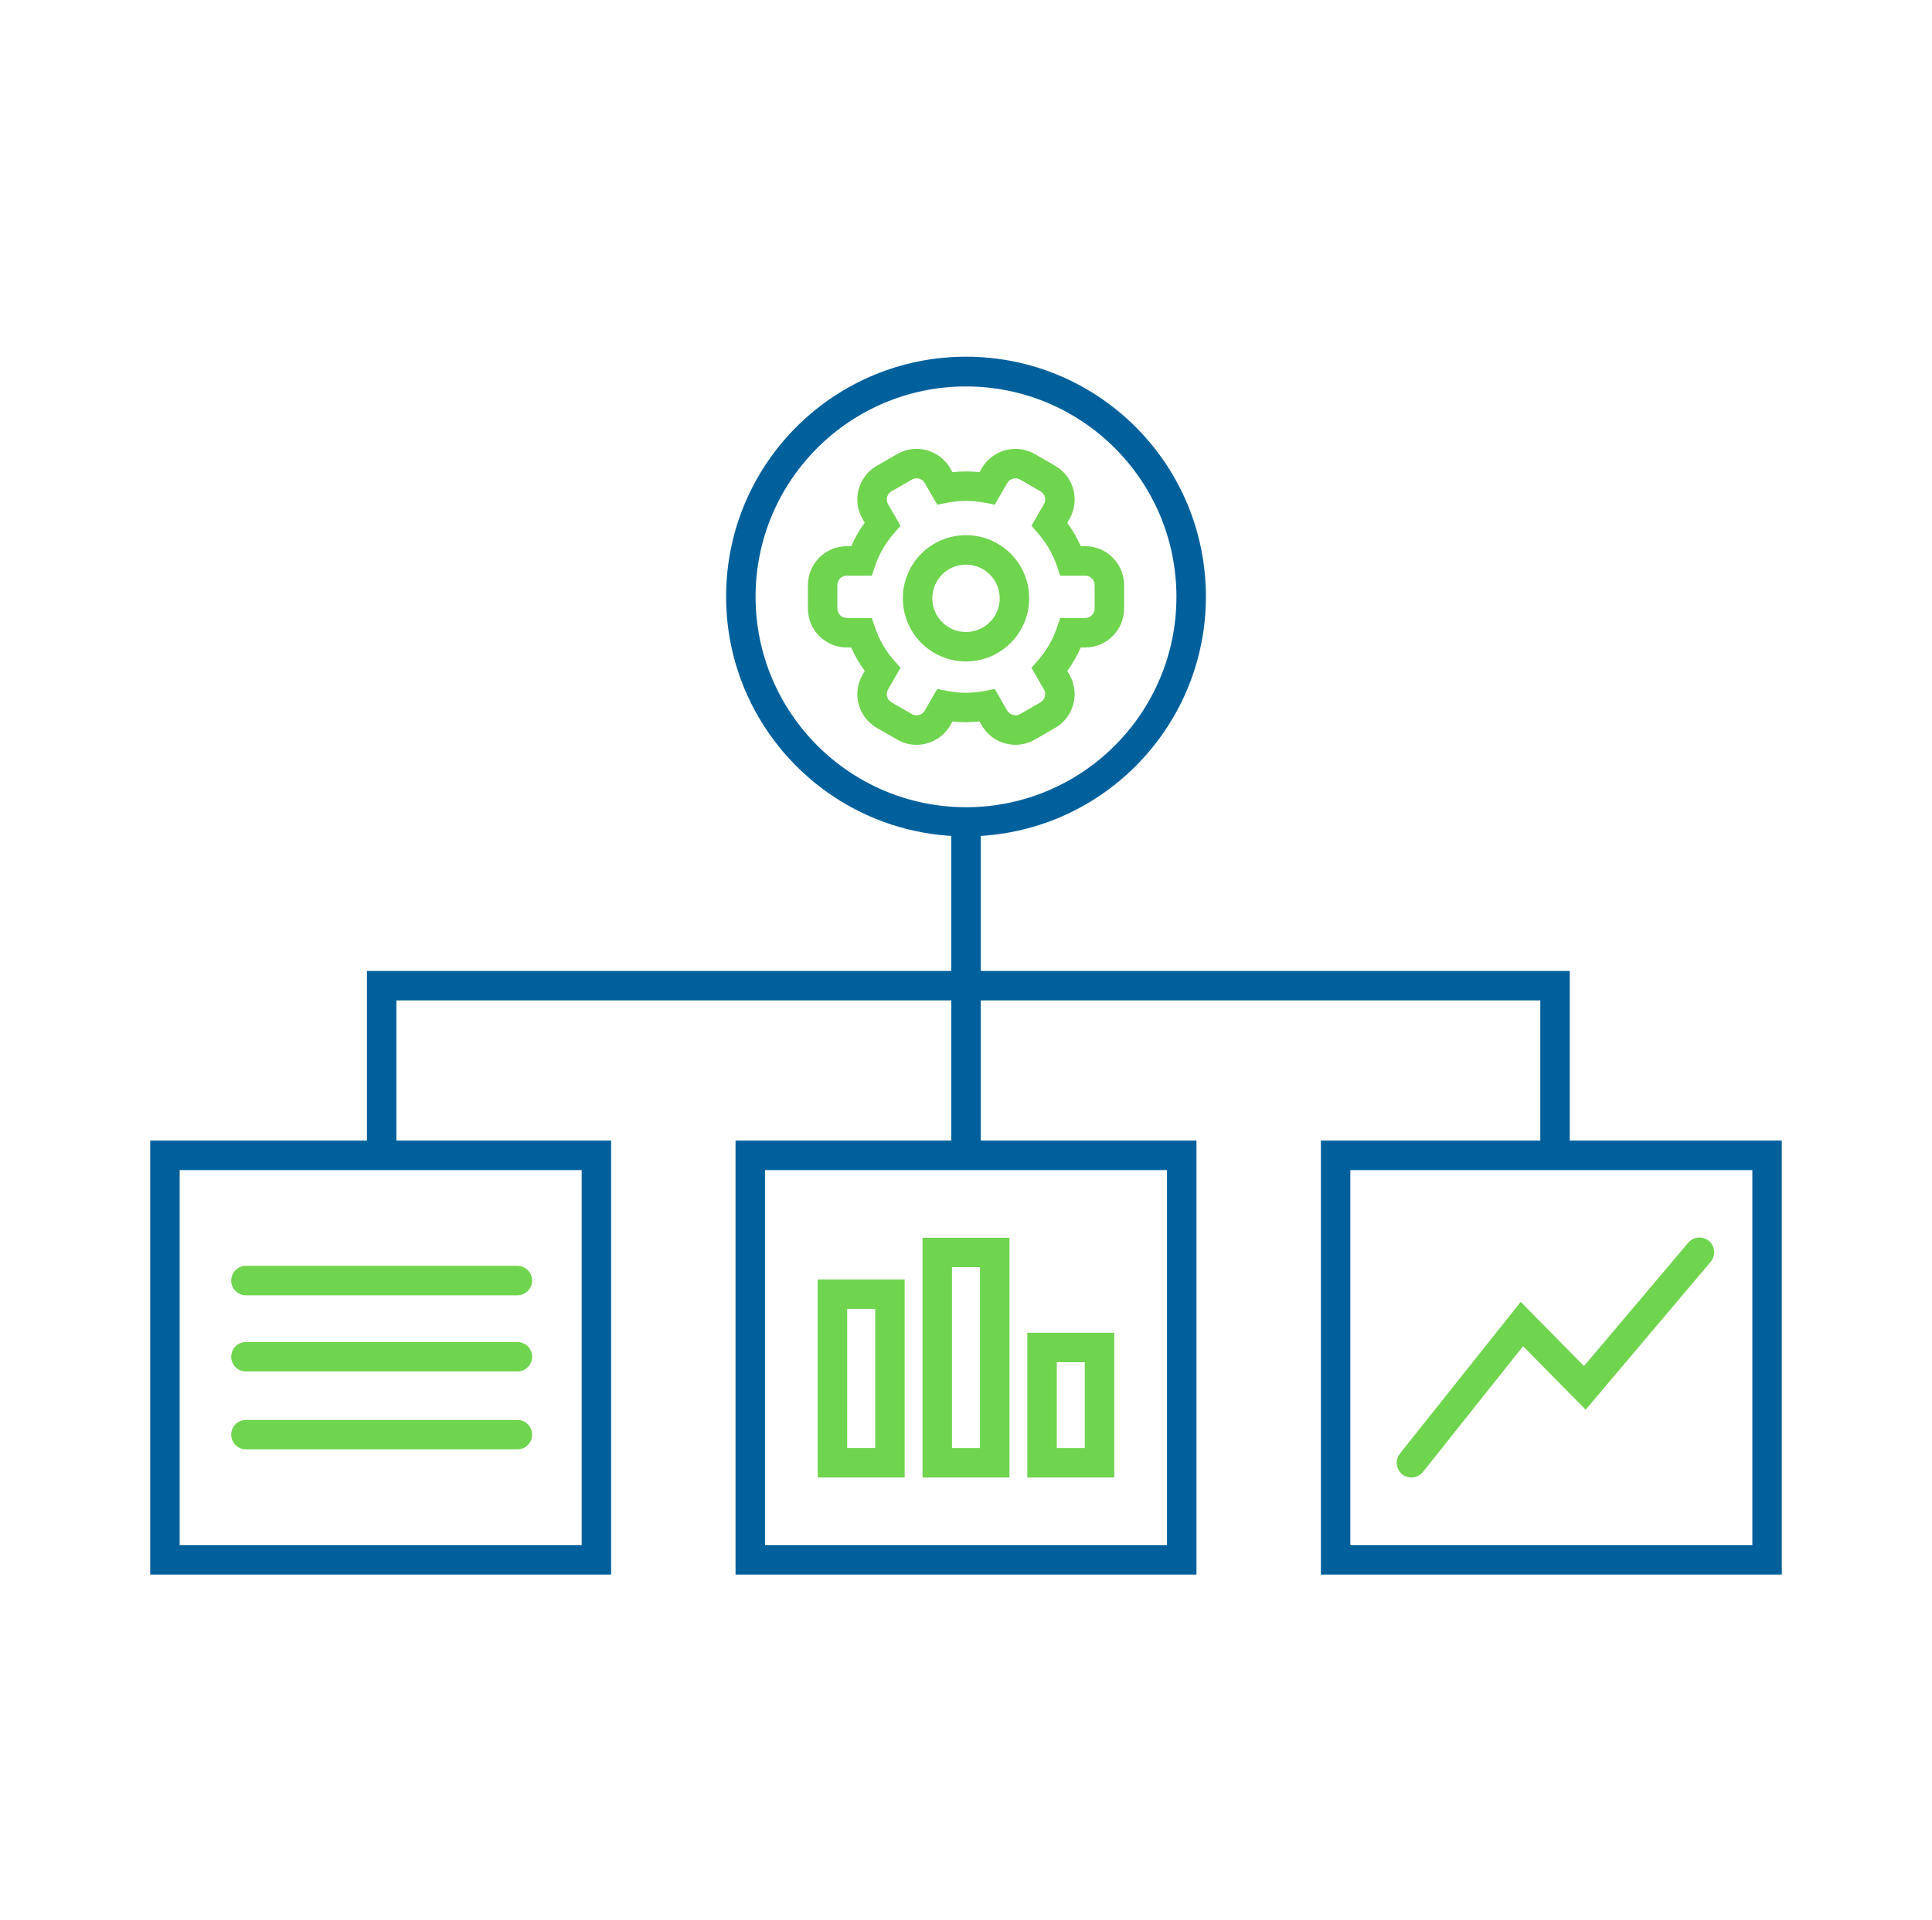 <?xml version="1.0" encoding="UTF-8"?>
<svg width="164px" height="163px" viewBox="0 0 164 163" version="1.1" xmlns="http://www.w3.org/2000/svg" xmlns:xlink="http://www.w3.org/1999/xlink">
    <!-- Generator: Sketch 54.1 (76490) - https://sketchapp.com -->
    <title>icons / Automated VAT-GST</title>
    <desc>Created with Sketch.</desc>
    <g id="icons-/-Automated-VAT-GST" stroke="none" stroke-width="1" fill="none" fill-rule="evenodd">
        <g id="Automated-Data-Collection-positive" transform="translate(12, 30)" fill-rule="nonzero">
            <path d="M64.794,95.445 L57.415,95.445 L57.415,78.637 L64.794,78.637 L64.794,95.445 Z M59.914,92.945 L62.294,92.945 L62.294,81.137 L59.915,81.137 L59.914,92.945 Z" id="Shape" fill="#6FD44E"></path>
            <path d="M73.689,95.445 L66.31,95.445 L66.31,75.088 L73.689,75.088 L73.689,95.445 Z M68.81,92.945 L71.189,92.945 L71.189,77.588 L68.81,77.588 L68.81,92.945 Z" id="Shape" fill="#6FD44E"></path>
            <path d="M82.585,95.445 L75.206,95.445 L75.206,83.156 L82.585,83.156 L82.585,95.445 Z M77.706,92.945 L80.085,92.945 L80.085,85.656 L77.706,85.656 L77.706,92.945 Z" id="Shape" fill="#6FD44E"></path>
            <path d="M107.81,95.445 C107.33,95.445 106.893,95.17 106.685,94.738 C106.477,94.306 106.534,93.792 106.833,93.417 L117.089,80.534 L122.46,85.983 L131.292,75.531 C131.577,75.18 132.03,75.011 132.475,75.088 C132.921,75.166 133.29,75.477 133.44,75.904 C133.591,76.33 133.499,76.805 133.201,77.145 L122.601,89.689 L117.288,84.298 L108.789,94.974 C108.551,95.272 108.191,95.446 107.81,95.445 L107.81,95.445 Z" id="Path" fill="#6FD44E"></path>
            <path d="M31.919,86.444 L8.877,86.444 C8.186,86.444 7.627,85.885 7.627,85.194 C7.627,84.504 8.186,83.944 8.877,83.944 L31.919,83.944 C32.609,83.944 33.169,84.504 33.169,85.194 C33.169,85.885 32.609,86.444 31.919,86.444 Z" id="Path" fill="#6FD44E"></path>
            <path d="M31.919,79.975 L8.877,79.975 C8.186,79.975 7.627,79.415 7.627,78.725 C7.627,78.034 8.186,77.475 8.877,77.475 L31.919,77.475 C32.609,77.475 33.169,78.034 33.169,78.725 C33.169,79.415 32.609,79.975 31.919,79.975 L31.919,79.975 Z" id="Path" fill="#6FD44E"></path>
            <path d="M31.919,93.059 L8.877,93.059 C8.186,93.059 7.627,92.499 7.627,91.809 C7.627,91.118 8.186,90.559 8.877,90.559 L31.919,90.559 C32.609,90.559 33.169,91.118 33.169,91.809 C33.169,92.499 32.609,93.059 31.919,93.059 Z" id="Path" fill="#6FD44E"></path>
            <path d="M65.798,33.237 C65.221,33.237 64.654,33.084 64.155,32.794 L62.424,31.795 C60.849,30.882 60.309,28.866 61.218,27.288 L61.404,26.964 C60.95,26.344 60.565,25.676 60.256,24.972 L59.879,24.972 C58.059,24.97 56.583,23.495 56.581,21.674 L56.581,19.674 C56.583,17.853 58.058,16.377 59.879,16.375 L60.256,16.375 C60.566,15.671 60.951,15.003 61.405,14.383 L61.217,14.058 C60.78,13.301 60.661,12.4 60.887,11.555 C61.114,10.71 61.666,9.99 62.424,9.552 L64.156,8.552 C65.734,7.646 67.748,8.185 68.662,9.759 L68.853,10.09 C69.615,10.007 70.384,10.007 71.146,10.09 L71.336,9.76 C72.249,8.185 74.263,7.645 75.842,8.551 L77.575,9.553 C79.152,10.464 79.693,12.48 78.783,14.058 L78.595,14.383 C79.049,15.003 79.434,15.671 79.743,16.375 L80.12,16.375 C81.941,16.377 83.417,17.853 83.418,19.674 L83.418,21.674 C83.416,23.495 81.941,24.97 80.12,24.972 L79.743,24.972 C79.434,25.676 79.05,26.344 78.596,26.964 L78.783,27.288 C79.69,28.865 79.151,30.88 77.577,31.794 L75.844,32.794 C74.266,33.704 72.249,33.165 71.338,31.588 L71.147,31.257 C70.384,31.34 69.615,31.34 68.853,31.257 L68.663,31.586 C68.226,32.346 67.504,32.899 66.657,33.123 C66.377,33.198 66.088,33.237 65.798,33.237 L65.798,33.237 Z M72.44,28.497 L73.502,30.338 C73.73,30.71 74.209,30.838 74.592,30.63 L76.326,29.629 C76.707,29.408 76.838,28.92 76.618,28.538 L75.558,26.704 L76.144,26.03 C76.837,25.236 77.368,24.315 77.708,23.318 L77.997,22.472 L80.12,22.472 C80.561,22.472 80.918,22.114 80.918,21.674 L80.918,19.674 C80.918,19.233 80.561,18.875 80.12,18.874 L77.997,18.874 L77.707,18.029 C77.368,17.031 76.836,16.11 76.144,15.316 L75.558,14.643 L76.618,12.807 C76.724,12.624 76.752,12.406 76.697,12.202 C76.642,11.997 76.508,11.823 76.325,11.717 L74.593,10.716 C74.21,10.497 73.722,10.629 73.501,11.01 L72.441,12.849 L71.565,12.679 C70.531,12.478 69.468,12.478 68.434,12.679 L67.559,12.849 L66.498,11.009 C66.276,10.628 65.788,10.498 65.406,10.717 L63.675,11.717 C63.491,11.822 63.357,11.997 63.302,12.201 C63.247,12.406 63.276,12.623 63.382,12.807 L64.442,14.643 L63.856,15.316 C63.163,16.11 62.632,17.031 62.292,18.029 L62.003,18.874 L59.879,18.874 C59.438,18.875 59.081,19.233 59.081,19.674 L59.081,21.674 C59.082,22.114 59.439,22.471 59.879,22.472 L62.003,22.472 L62.292,23.317 C62.632,24.315 63.163,25.236 63.855,26.03 L64.442,26.703 L63.382,28.538 C63.162,28.921 63.293,29.409 63.675,29.63 L65.406,30.629 C65.789,30.849 66.277,30.717 66.499,30.335 L67.559,28.497 L68.435,28.667 C69.469,28.869 70.531,28.869 71.565,28.667 L72.44,28.497 Z" id="Shape" fill="#6FD44E"></path>
            <path d="M70,26.161 C67.039,26.16 64.639,23.76 64.639,20.799 C64.639,17.838 67.04,15.438 70.001,15.438 C72.962,15.438 75.362,17.838 75.362,20.799 C75.358,23.759 72.96,26.157 70,26.161 L70,26.161 Z M70,17.938 C68.42,17.938 67.139,19.219 67.139,20.8 C67.139,22.38 68.42,23.661 70.001,23.66 C71.581,23.66 72.862,22.379 72.862,20.799 C72.86,19.22 71.58,17.94 70,17.938 L70,17.938 Z" id="Shape" fill="#6FD44E"></path>
            <path d="M121.25,66.844 L121.25,52.437 L71.25,52.437 L71.25,40.974 C82.232,40.298 90.692,31.021 90.354,20.024 C90.016,9.026 81.003,0.286 70,0.286 C58.997,0.286 49.984,9.026 49.646,20.024 C49.308,31.021 57.768,40.298 68.75,40.974 L68.75,52.437 L19.148,52.437 L19.148,66.844 L0.75,66.844 L0.75,103.69 L39.877,103.69 L39.877,66.844 L21.648,66.844 L21.648,54.937 L68.75,54.937 L68.75,66.844 L50.437,66.844 L50.437,103.69 L89.563,103.69 L89.563,66.844 L71.25,66.844 L71.25,54.937 L118.75,54.937 L118.75,66.844 L100.124,66.844 L100.124,103.69 L139.25,103.69 L139.25,66.844 L121.25,66.844 Z M37.377,101.19 L3.25,101.19 L3.25,69.344 L37.377,69.344 L37.377,101.19 Z M87.063,101.19 L52.937,101.19 L52.937,69.344 L87.063,69.344 L87.063,101.19 Z M52.137,20.674 C52.137,10.808 60.134,2.811 70,2.811 C79.866,2.811 87.863,10.808 87.863,20.674 C87.863,30.539 79.866,38.537 70,38.537 C60.139,38.526 52.148,30.535 52.137,20.674 L52.137,20.674 Z M136.75,101.19 L102.624,101.19 L102.624,69.344 L136.75,69.344 L136.75,101.19 Z" id="Shape" fill="#00609C"></path>
        </g>
    </g>
</svg>